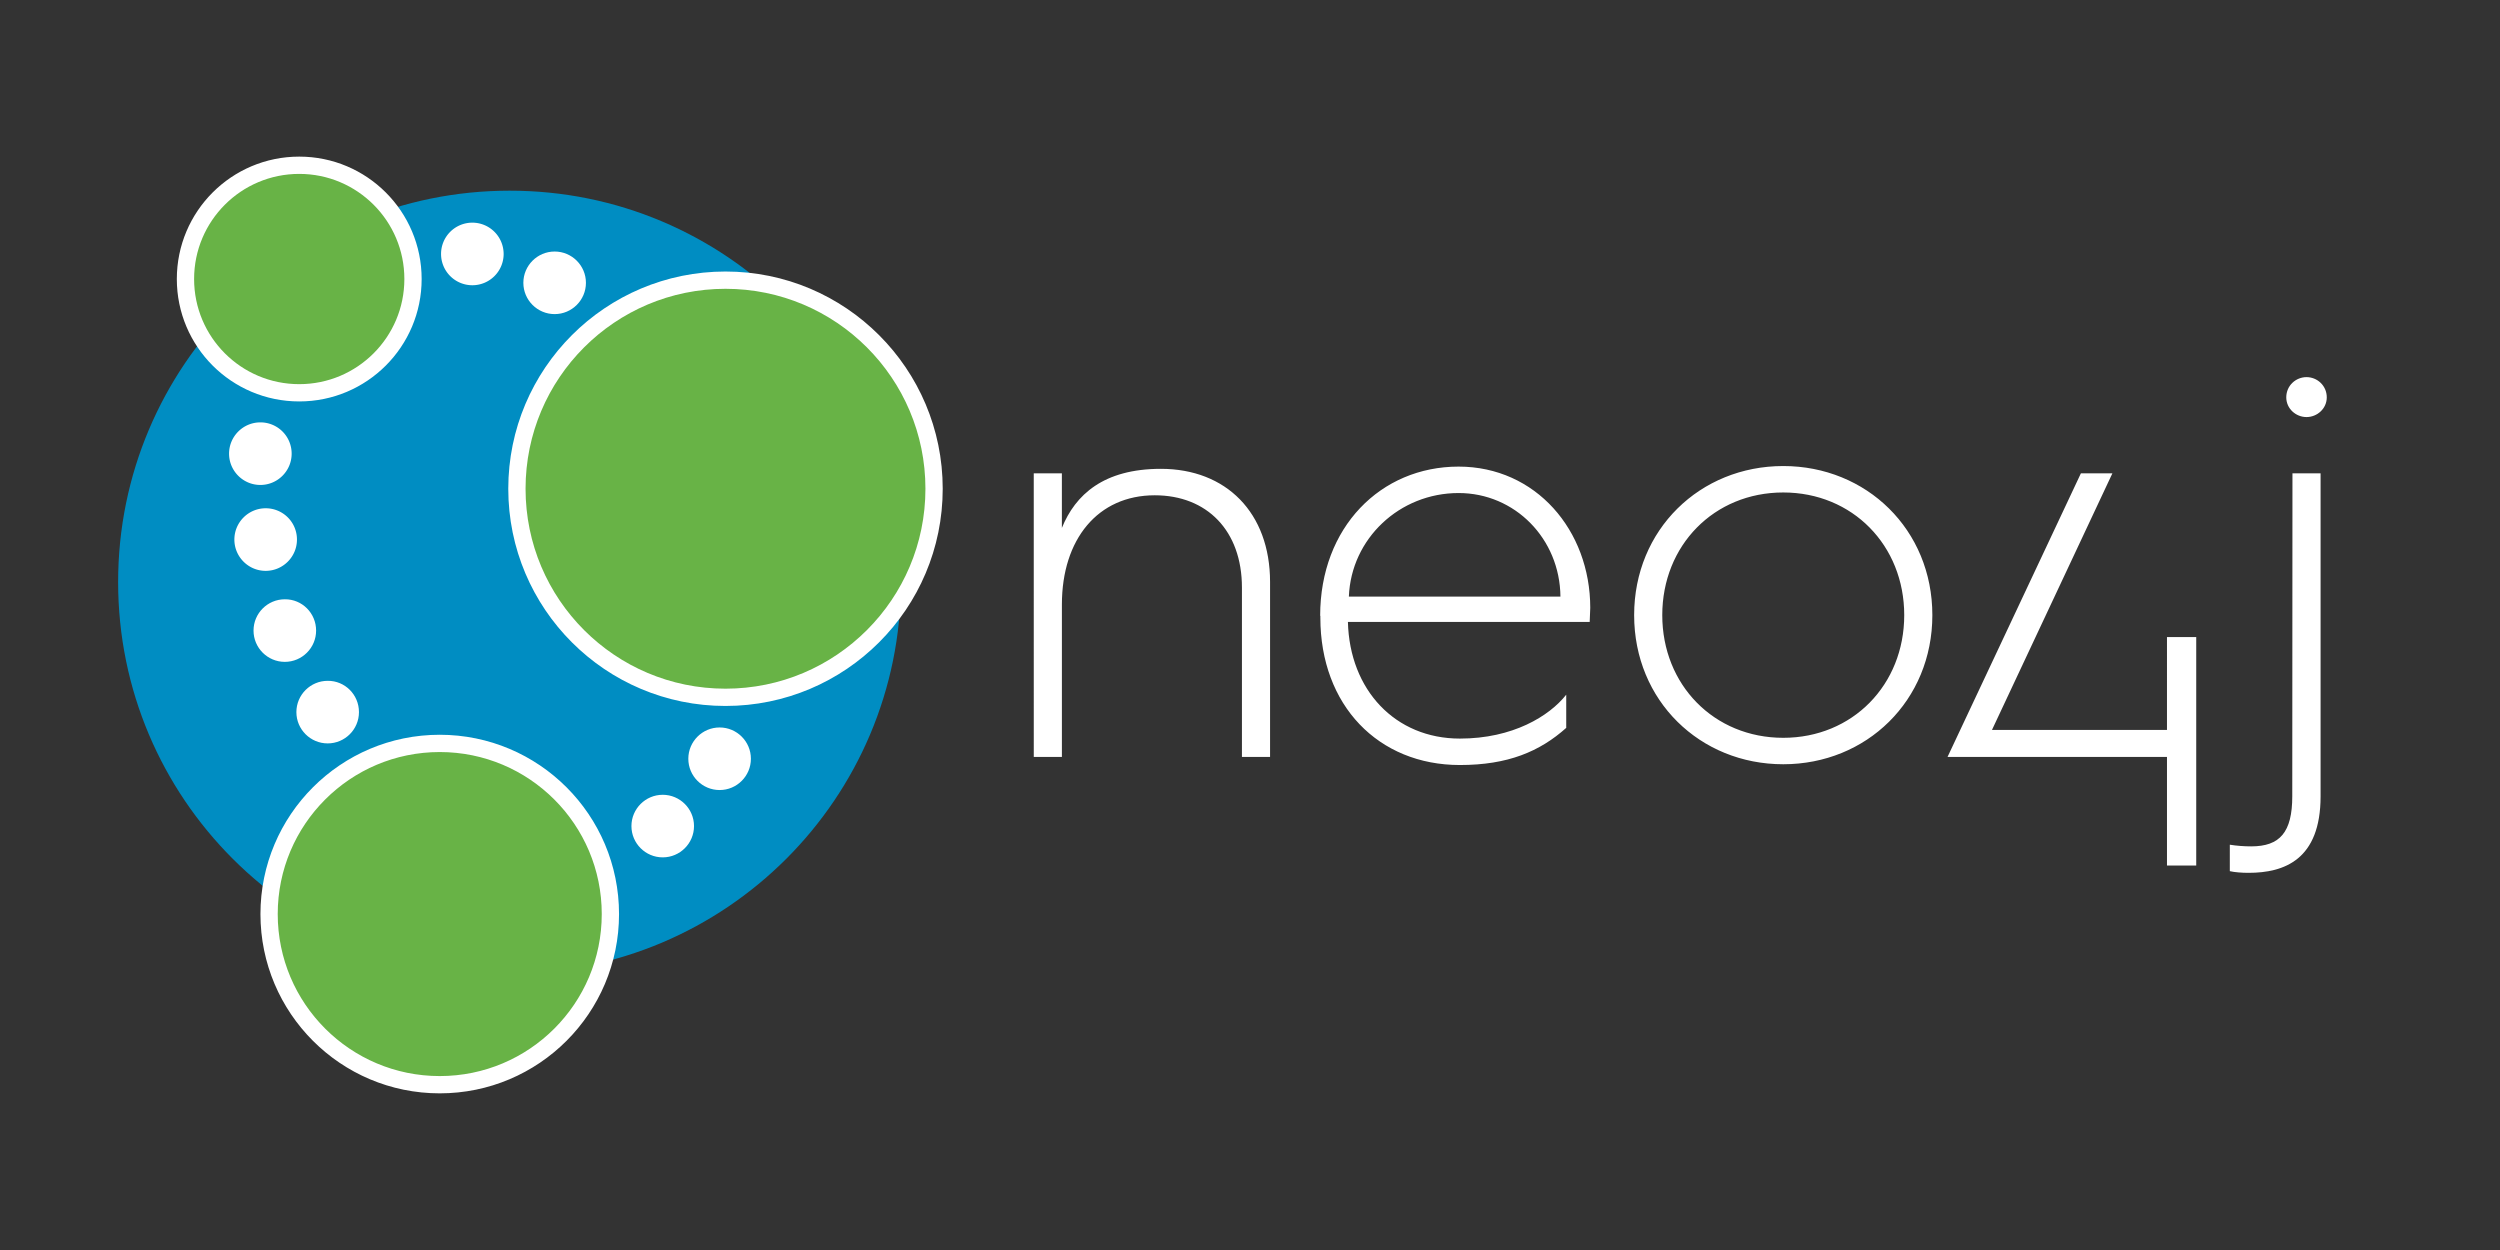 <svg xmlns="http://www.w3.org/2000/svg" xmlns:xlink="http://www.w3.org/1999/xlink" width="120" height="60"><rect width="100%" height="100%" fill="#333333" stroke="none"/><path fill="#008dc2" d="M43.243 27.939c0 10.376-8.41 18.786-18.786 18.786S5.67 38.315 5.67 27.939 14.08 9.153 24.457 9.153c10.376-.01 18.786 8.41 18.786 18.786"/><g fill="#fff" transform="matrix(.237 0 0 .237 5.37 -9.354)"><use xlink:href="#a"/><use xlink:href="#a" x="1.075" y="17.397"/><path d="M41.363 167.18c0 3.495-2.842 6.337-6.337 6.337s-6.337-2.842-6.337-6.337 2.842-6.337 6.337-6.337c3.496-.038 6.337 2.804 6.337 6.337m8.68 16.514c0 3.495-2.842 6.337-6.337 6.337s-6.337-2.842-6.337-6.337 2.842-6.337 6.337-6.337c3.495-.038 6.337 2.804 6.337 6.337"/><use xlink:href="#b"/><path d="M129.423 193.14c0 3.495-2.842 6.337-6.337 6.337s-6.337-2.842-6.337-6.337 2.842-6.337 6.337-6.337 6.337 2.843 6.337 6.337"/><use xlink:href="#b" x="-21.89" y="-110.027"/><path d="M79.345 90.9a6.338 6.338 0 1 1-6.338-6.337 6.344 6.344 0 0 1 6.337 6.337"/></g><g fill="#68b346" stroke="#fff" stroke-width="3.5" transform="matrix(.237 0 0 .237 5.37 -9.354)"><circle cx="124.277" cy="138.454" r="42.244"/><circle cx="66.403" cy="224.594" r="34.563"/><circle cx="37.946" cy="95.98" r="23.042"/></g><path fill="#fff" d="M49.62 22.72h1.35v2.62c.648-1.593 2-2.836 4.753-2.836 3.133 0 5.24 2.107 5.24 5.43v8.4h-1.35v-8.13c0-2.728-1.674-4.43-4.186-4.43-2.728 0-4.456 2.107-4.456 5.24v7.32h-1.35zm13.748 6.834c0-4.24 2.9-7.157 6.644-7.157 3.7 0 6.32 3.052 6.32 6.78l-.027.675H64.7c.08 3.268 2.27 5.6 5.375 5.6 2.54 0 4.294-1.08 5.104-2.107v1.593c-1.27 1.134-2.8 1.783-5.104 1.783-3.916 0-6.698-2.863-6.698-7.076v-.08zm11.533-.918c-.027-2.782-2.188-4.97-4.888-4.97-2.836 0-5.16 2.188-5.267 4.97zm10.695-6.266c3.997 0 7.157 3.052 7.157 7.157s-3.16 7.157-7.157 7.157-7.157-3.052-7.157-7.157 3.16-7.157 7.157-7.157m0 13.045c3.322 0 5.807-2.54 5.807-5.888s-2.485-5.888-5.807-5.888-5.807 2.54-5.807 5.888 2.485 5.888 5.807 5.888M99.883 22.72h1.512l-5.78 12.316h8.4V30.58h1.404v10.965h-1.404v-5.213H93.482zm10.155 0h1.35v15.503c0 3.052-1.756 3.673-3.457 3.673-.324 0-.675-.027-.9-.08v-1.27c.324.054.702.08 1.026.08 1.377 0 1.972-.675 1.972-2.404zm-.297-3.646c0-.567.46-.972.972-.972s.972.405.972.972c0 .54-.46.945-.972.945s-.972-.405-.972-.945"/><defs><path id="a" d="M36.41 131.35c0 3.495-2.842 6.337-6.337 6.337s-6.337-2.842-6.337-6.337 2.842-6.337 6.337-6.337a6.32 6.32 0 0 1 6.337 6.337"/><path id="b" d="M117.902 206.775c0 3.495-2.842 6.337-6.337 6.337s-6.337-2.842-6.337-6.337 2.842-6.337 6.337-6.337 6.337 2.842 6.337 6.337"/></defs></svg>